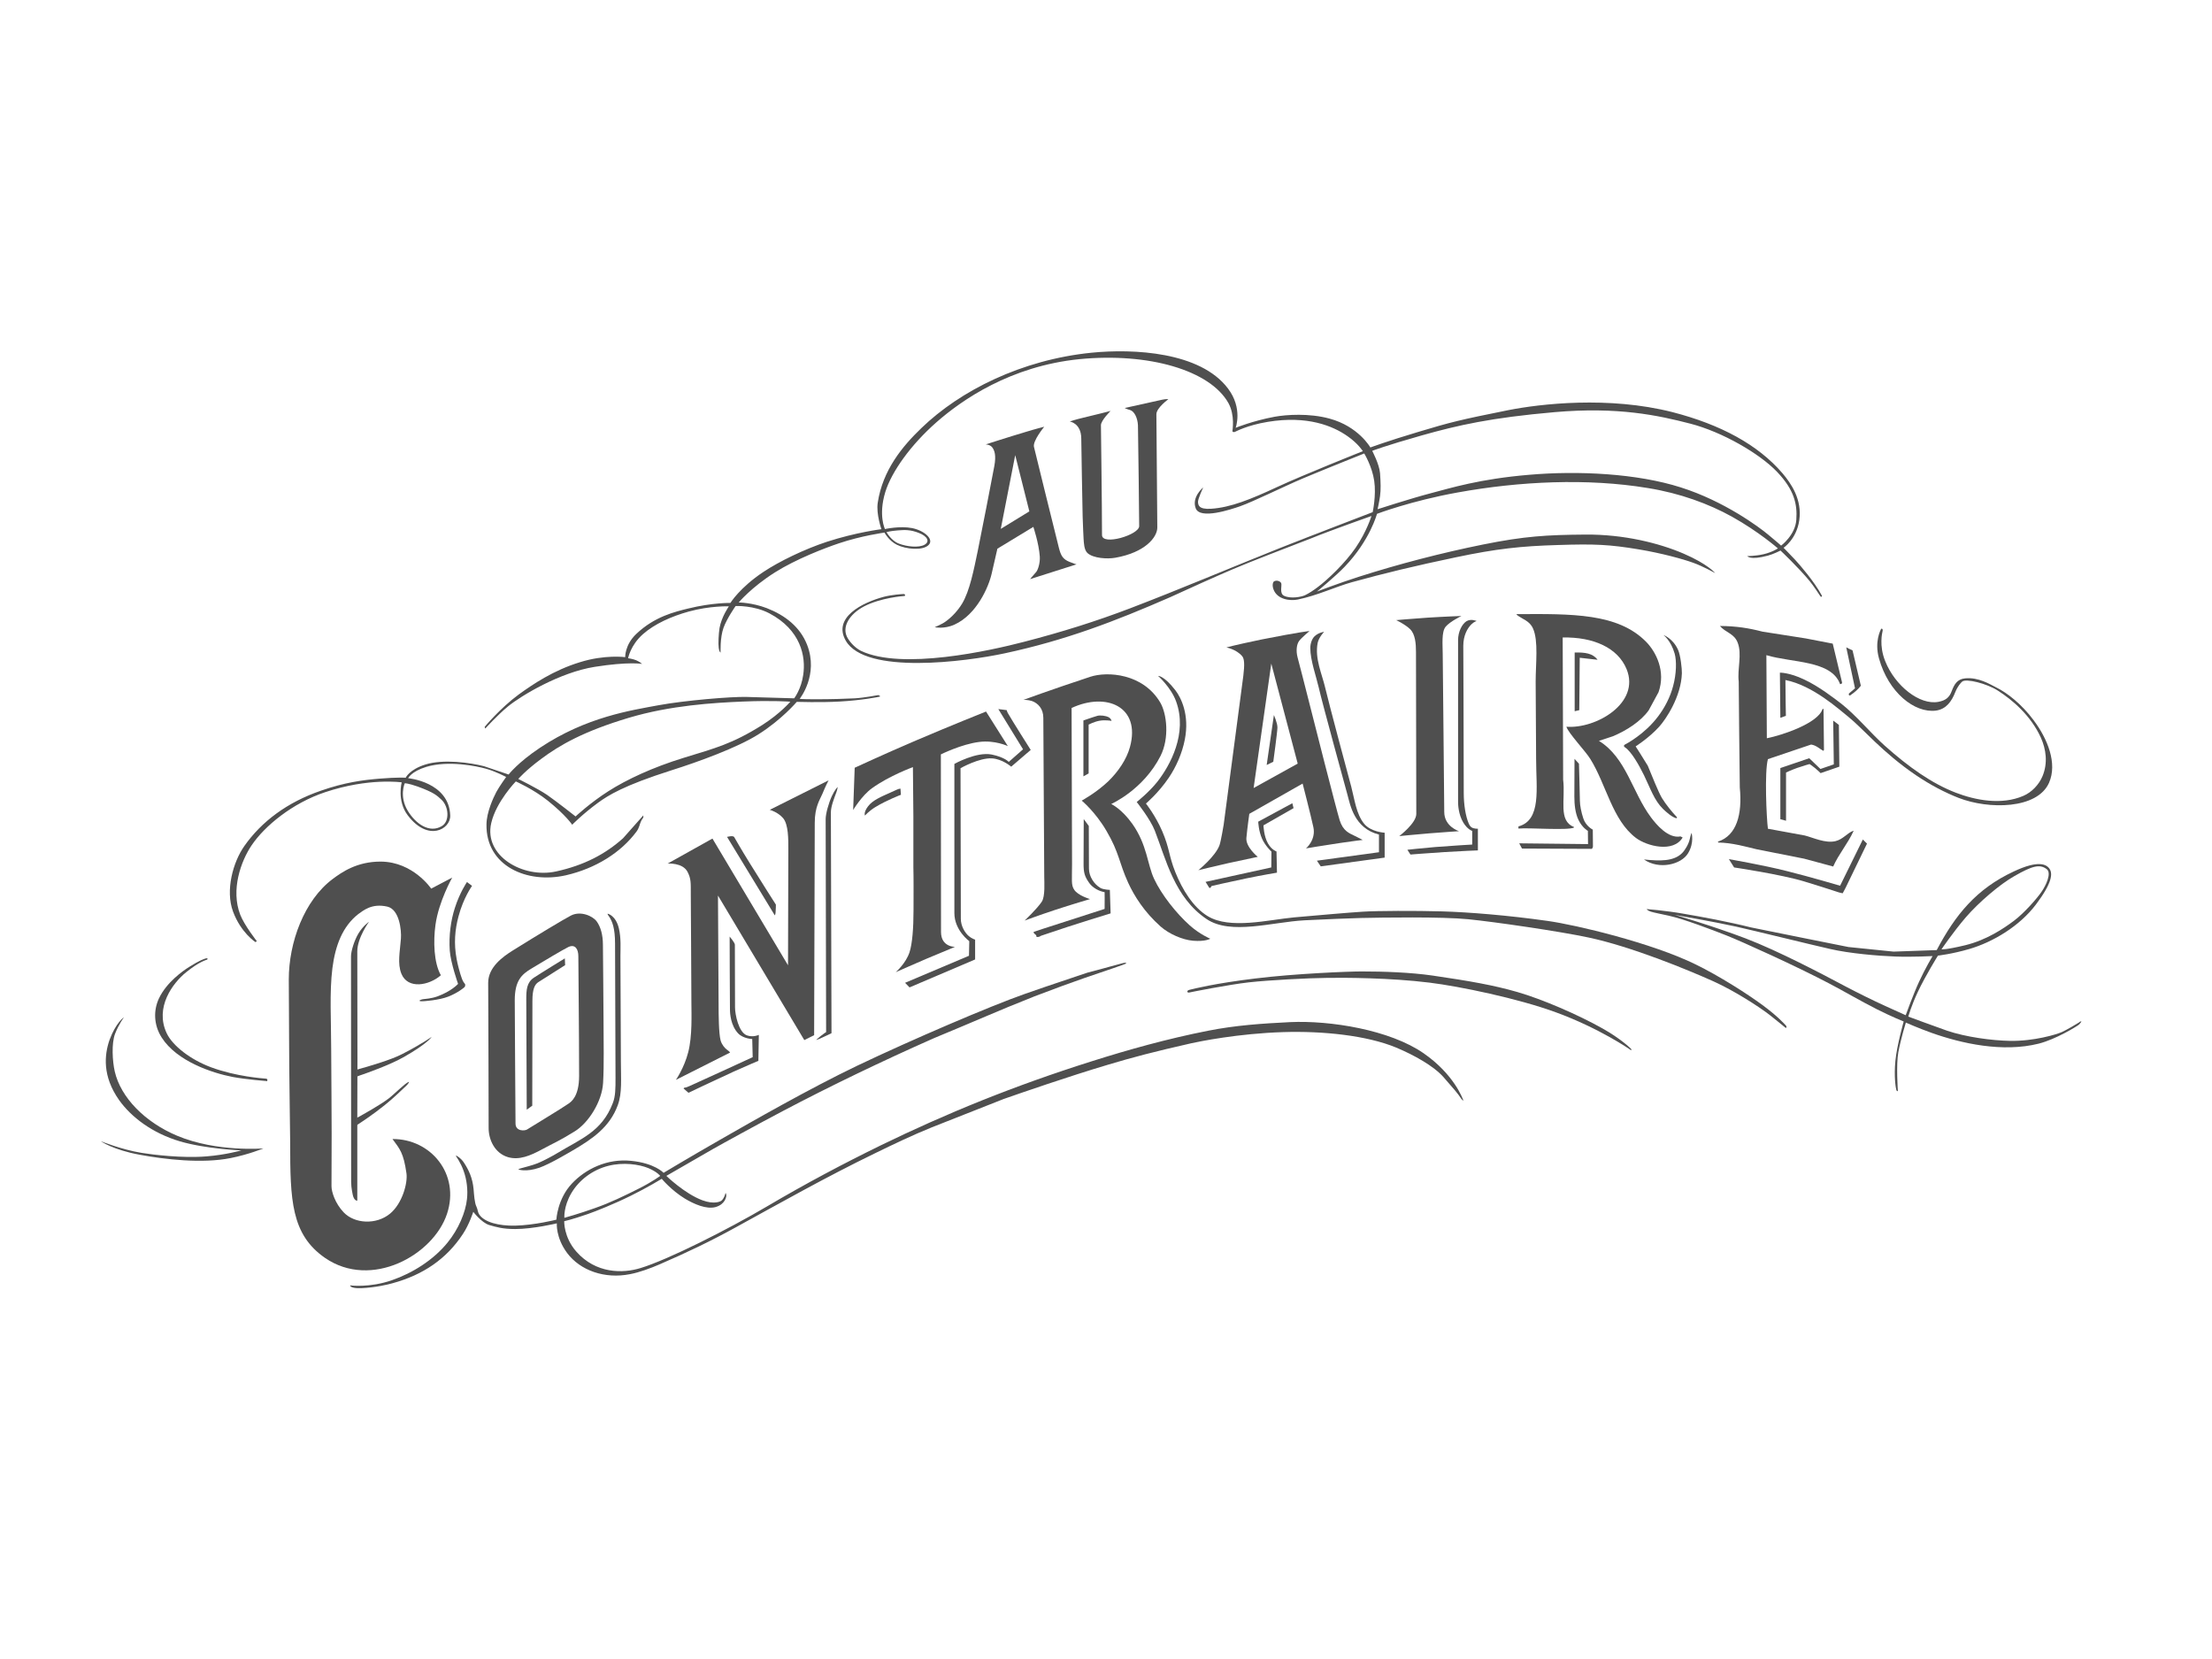 <?xml version="1.0" encoding="utf-8"?>
<!-- Generator: Adobe Illustrator 24.0.3, SVG Export Plug-In . SVG Version: 6.00 Build 0)  -->
<svg version="1.1" id="Layer_1" xmlns="http://www.w3.org/2000/svg" xmlns:xlink="http://www.w3.org/1999/xlink" x="0px" y="0px"
	 viewBox="0 0 144 108" style="enable-background:new 0 0 144 108;" xml:space="preserve">
<style type="text/css">
	.st0{fill:#4F4F4F;}
	.st1{enable-background:new    ;}
	.st2{fill-rule:evenodd;clip-rule:evenodd;fill:#4F4F4F;}
	.st3{fill:#80C99C;}
	.st4{fill:url(#SVGID_1_);}
	.st5{fill:url(#SVGID_2_);}
	.st6{fill:#6E6F71;}
	.st7{fill:url(#SVGID_3_);}
	.st8{fill:url(#SVGID_4_);}
	.st9{fill:#77797C;}
	.st10{fill:#FFFFFF;}
	.st11{opacity:0.48;}
	.st12{fill:#878787;}
	.st13{fill:#4F4F4F;stroke:#FFFFFF;stroke-width:0.25;stroke-miterlimit:10;}
	.st14{clip-path:url(#SVGID_6_);fill:#4F4F4F;}
	.st15{clip-path:url(#SVGID_8_);fill:#4F4F4F;}
	.st16{clip-path:url(#SVGID_10_);fill:#4F4F4F;}
	.st17{clip-path:url(#SVGID_12_);fill:#4F4F4F;}
	.st18{clip-path:url(#SVGID_14_);fill:#4F4F4F;}
	.st19{clip-path:url(#SVGID_16_);fill:#4F4F4F;}
	.st20{clip-path:url(#SVGID_18_);fill:#4F4F4F;}
	.st21{clip-path:url(#SVGID_20_);fill:#4F4F4F;}
	.st22{clip-path:url(#SVGID_22_);fill:#4F4F4F;}
</style>
<g>
	<g>
		<path class="st2" d="M96.22,55.36c0,0-1.09,0.04-2.19,0.11c-1.1,0.07-2.21,0.16-2.21,0.16l-0.2-0.31c0,0,0.88-0.1,1.83-0.18
			c1.14-0.09,2.39-0.16,2.39-0.16v-0.89c0,0-0.3-0.08-0.58-0.54c-0.32-0.53-0.34-1.18-0.34-1.33c0-0.41,0-9.44,0-10.55
			c0-0.55,0.26-1.05,0.55-1.23c0.3-0.18,0.66-0.01,0.66-0.01s-0.17,0.04-0.35,0.22c-0.25,0.25-0.52,0.72-0.52,1.39
			c0,0.66,0.03,5.68,0.03,9.59c0,0.75,0.12,1.5,0.32,1.97c0.06,0.15,0.15,0.28,0.33,0.32c0.17,0.04,0.27,0.03,0.27,0.03V55.36z"/>
		<path class="st2" d="M122.45,40.96c0.04-0.08,0.15-0.02,0.1,0.15c-0.01,0.07-0.24,0.91,0.18,1.94c0.64,1.6,2.24,2.87,3.46,2.64
			c0.46-0.09,0.71-0.27,0.87-0.71c0.16-0.42,0.35-0.77,0.87-0.82c0.86-0.08,1.59,0.37,2.04,0.6c0.67,0.33,1.63,1.06,2.42,2.13
			c0.9,1.2,1.56,2.8,1,4.07c-0.76,1.72-3.92,1.75-5.89,0.98c-0.85-0.33-1.82-0.83-2.78-1.48c-2.18-1.48-3.46-3.05-4.41-3.81
			c-0.55-0.43-2.28-2.03-4.08-2.38c0,0.78,0.03,2.33,0.03,2.33l-0.36,0.13l-0.03-2.94c0,0,0.6-0.02,1.57,0.44
			c0.97,0.45,1.97,1.23,2.44,1.59c0.94,0.74,1.92,1.92,2.8,2.71c1.59,1.42,3.08,2.47,4.63,3.07c1.27,0.49,2.98,0.83,4.41,0.21
			c0.54-0.23,1.02-0.73,1.25-1.29c0.35-0.85,0.23-1.74-0.11-2.5c-0.66-1.45-1.86-2.46-2.8-3.06c-0.73-0.47-2.07-0.8-2.32-0.59
			c-0.1,0.08-0.3,0.31-0.45,0.68c-0.24,0.62-0.6,1.12-1.27,1.21c-1.38,0.17-3.08-1.17-3.7-3.4
			C122.01,41.75,122.44,40.99,122.45,40.96z"/>
		<path class="st2" d="M86.2,41.13c0,0-0.34,0.35-0.42,0.72c-0.2,1.03,0.28,2.01,0.5,2.96c0.22,0.95,1.46,5.57,1.69,6.42
			c0.21,0.8,0.32,1.76,0.83,2.39c0.43,0.54,1.34,0.59,1.34,0.59s0,1.09,0,1.62c-1.39,0.19-4.16,0.57-4.16,0.57l-0.25-0.37l4.04-0.55
			c0,0,0-0.77,0-1.15c-1.61-0.41-1.87-1.93-2.04-2.55c-0.17-0.62-1.66-6.04-1.88-7.02c-0.16-0.7-0.55-1.78-0.55-2.57
			c0-0.32,0.12-0.61,0.27-0.76C85.82,41.18,86.2,41.13,86.2,41.13z"/>
		<path class="st2" d="M108.29,41.34c0,0,0.61,0.21,0.95,0.96c0.16,0.35,0.26,1.25,0.25,1.53c-0.05,1.54-1.06,3.02-1.48,3.48
			c-0.65,0.72-1.53,1.28-1.53,1.28s0.54,0.84,0.79,1.26c0.29,0.7,0.68,1.69,0.92,2.1c0.25,0.41,0.67,0.93,0.97,1.24
			c0.04,0.04-0.01,0.09-0.06,0.07c-0.29-0.09-0.63-0.4-0.84-0.6c-0.57-0.56-0.82-1.33-1.23-2.18c-0.31-0.63-0.82-1.56-1.26-1.84
			c-0.05-0.03-0.1-0.11,0.03-0.18c0.06-0.03,1.27-0.66,2.14-1.82c0.42-0.55,0.79-1.25,0.98-1.98c0.22-0.81,0.23-1.65,0.1-2.11
			C108.77,41.68,108.29,41.34,108.29,41.34z"/>
		<path class="st2" d="M120.19,42.14c0.13,0.07,0.27,0.14,0.41,0.2c0.18,0.77,0.36,1.53,0.54,2.3c-0.19,0.26-0.45,0.46-0.71,0.64
			c-0.02-0.01-0.05-0.02-0.07-0.03c0-0.03,0-0.07,0-0.1c0.13-0.11,0.27-0.23,0.4-0.34C120.57,43.92,120.38,43.03,120.19,42.14z"/>
		<path class="st2" d="M102.84,42.82c-0.01,1.14-0.02,2.28-0.03,3.41c-0.1,0.02-0.2,0.05-0.3,0.07c0-1.27,0-2.55,0-3.82
			c0.67-0.02,1.18,0.05,1.49,0.47C103.61,42.91,103.23,42.86,102.84,42.82z"/>
		<path class="st2" d="M75.39,44c0,0,0.39-0.02,1.13,0.94c0.36,0.47,0.93,1.59,0.61,3.21c-0.17,0.88-0.56,1.77-1.05,2.49
			c-0.68,1-1.48,1.67-1.48,1.67s0.61,0.76,1.06,1.8c0.49,1.14,0.42,1.58,0.85,2.66c0.46,1.15,1.17,2.3,2.11,2.87
			c1.45,0.88,3.93,0.24,5.63,0.08c1.7-0.15,3.52-0.31,4.46-0.37c0.94-0.06,3.43-0.07,5.17-0.02c1.74,0.05,4.33,0.26,6.86,0.62
			c1.88,0.26,6.81,1.44,9.64,2.83c1.54,0.75,3.37,1.92,4.36,2.65c0.99,0.73,1.45,1.25,1.52,1.33c0.08,0.08,0.03,0.19-0.03,0.14
			c-0.07-0.05-0.82-0.68-1.24-0.99c-0.42-0.31-1.98-1.37-3.5-2.05c-1.63-0.73-5.26-2.23-8.08-2.83c-1.92-0.41-6.13-1.02-7.84-1.19
			c-1.71-0.17-5.62-0.11-6.96-0.08c-1.02,0.03-2.03,0.07-3.68,0.15c-2.1,0.11-4.81,0.98-6.38-0.08c-2.09-1.4-2.65-3.9-3.37-5.75
			C74.89,53.33,74,52.21,74,52.21s0.81-0.64,1.36-1.34c0.8-1.03,1.97-3.12,1.2-5.22C76.23,44.75,75.39,44,75.39,44z"/>
		<path class="st2" d="M64.99,46.16l0.55,0.07c0,0,0,0.06,0.07,0.19c0.3,0.53,1.49,2.4,1.49,2.4l-1.27,1.09c0,0-0.58-0.5-1.25-0.54
			c-0.84-0.05-2.05,0.64-2.05,0.64s0.02,8.97,0.02,9.81c0,0.47,0.27,0.91,0.52,1.12c0.2,0.17,0.41,0.23,0.41,0.23l0,1.29l-4.27,1.82
			l-0.29-0.3l4.16-1.76l0.02-0.95c0,0-0.97-0.7-0.97-1.83c0-1.39,0-9.71,0-9.71s1.44-0.81,2.43-0.61c0.86,0.18,1.11,0.48,1.11,0.48
			l0.93-0.82L64.99,46.16z"/>
		<path class="st2" d="M71.44,46.6c0.18-0.05,0.54-0.01,0.73,0.09c0.17,0.09,0.19,0.24,0.19,0.24s-0.39-0.08-0.78-0.01
			c-0.35,0.06-0.71,0.25-0.71,0.25v3.18l-0.34,0.19v-3.64C70.52,46.91,71.09,46.7,71.44,46.6z"/>
		<path class="st2" d="M82.93,46.55c0,0,0.23,0.51,0.23,0.81c0,0.26-0.27,2.23-0.27,2.23l-0.43,0.21L82.93,46.55z"/>
		<path class="st2" d="M119.34,46.91l0.37,0.28l0.03,2.72l-1.22,0.42c0,0-0.18-0.18-0.35-0.32c-0.18-0.15-0.37-0.27-0.37-0.27
			s-0.4,0.11-0.8,0.25c-0.37,0.13-0.73,0.3-0.73,0.3v3.14l-0.37-0.1l0-3.33l1.88-0.64l0.73,0.7l0.87-0.3L119.34,46.91z"/>
		<path class="st2" d="M103.38,54.95l-0.01-0.86c0,0-0.37-0.2-0.62-0.73c-0.2-0.43-0.26-0.97-0.26-1.5c0-0.57,0.01-2.46,0.01-2.46
			l0.29,0.32c0,0,0.06,2.12,0.06,2.41c0,0.29,0.09,0.75,0.22,1.14c0.16,0.51,0.62,0.74,0.62,0.74s0.01,1.02,0.01,1.09
			c0,0.08-0.07,0.16-0.07,0.16l-4.55-0.02l-0.18-0.34L103.38,54.95z"/>
		<path class="st2" d="M54.53,51.23c0,0-0.01,0.15-0.08,0.34c-0.17,0.45-0.36,0.95-0.36,1.31c0,0.36,0.04,14.38,0.04,14.38
			s-0.49,0.24-0.79,0.37c-0.12,0.05-0.21,0.07-0.21,0.07s0.14-0.13,0.29-0.25c0.17-0.14,0.36-0.26,0.36-0.26s-0.03-13.18-0.03-13.87
			c0-0.35,0.2-1.05,0.4-1.49C54.35,51.4,54.53,51.23,54.53,51.23z"/>
		<path class="st2" d="M58.5,51.36l0.12-0.02l0.03,0.4c0,0-0.93,0.35-1.68,0.81c-0.39,0.24-0.66,0.54-0.66,0.54s-0.11-0.19,0.2-0.6
			c0.3-0.4,0.87-0.63,1.42-0.88C58.29,51.44,58.5,51.36,58.5,51.36z"/>
		<path class="st2" d="M83.13,56.81c0,0-0.97,0.16-1.98,0.37c-1.11,0.23-2.28,0.5-2.28,0.5s-0.09,0.22-0.17,0.08
			c-0.08-0.14-0.22-0.35-0.22-0.35l4.28-0.94l0.01-1.03c0,0-0.41-0.38-0.61-0.84c-0.23-0.51-0.25-1.11-0.25-1.11l2.22-1.2l0.08,0.32
			l-1.96,1.12c0,0,0.02,0.7,0.29,1.17c0.24,0.43,0.56,0.53,0.56,0.53L83.13,56.81z"/>
		<path class="st2" d="M70.55,53.32l0.33,0.45c0,0,0.01,2.03,0.01,2.78c0,0.5,0.33,1.01,0.74,1.25c0.2,0.12,0.62,0.13,0.62,0.13
			l0.05,1.53c0,0-2.38,0.72-4.3,1.38c-0.17,0.06-0.28,0.09-0.28,0.1C67.7,61,67.48,61,67.48,61s0-0.12-0.08-0.17
			c-0.08-0.05-0.15-0.14-0.09-0.17c0.11-0.05,3.07-0.99,4.6-1.49c0.01-0.31,0-1.09,0-1.09s-0.66-0.09-1.03-0.64
			c-0.27-0.39-0.34-0.64-0.34-1.2C70.54,55.69,70.55,53.32,70.55,53.32z"/>
		<path class="st2" d="M41.58,53.74c0.02,0,0.05,0,0.07,0C41.59,53.77,41.64,53.77,41.58,53.74z"/>
		<path class="st2" d="M110.12,54.22c0,0,0.19,0.64-0.23,1.33c-0.44,0.73-1.88,1.09-2.87,0.4c1.04,0.11,1.93,0.13,2.48-0.41
			c0.2-0.2,0.43-0.59,0.5-0.91C110.07,54.32,110.12,54.22,110.12,54.22z"/>
		<path class="st2" d="M47.8,54.5c0.03,0.05,0.47,0.83,1.02,1.71c0.76,1.23,1.69,2.68,1.69,2.68s0,0.29-0.02,0.51
			c-0.01,0.13-0.05,0.19-0.05,0.19l-3.11-5.11C47.33,54.49,47.72,54.36,47.8,54.5z"/>
		<path class="st2" d="M121.27,54.65l0.27,0.27c0,0-0.97,2-1.39,2.87c-0.11,0.22-0.19,0.36-0.19,0.36s-0.14-0.01-0.48-0.13
			c-0.46-0.15-1.17-0.38-2.03-0.64c-1.52-0.46-4.56-0.91-4.56-0.91l-0.34-0.54c0,0,2.26,0.39,3.79,0.78
			c1.52,0.38,3.45,0.95,3.45,0.95L121.27,54.65z"/>
		<path class="st2" d="M30.4,57.42l0.33,0.25c0,0-0.56,0.77-0.88,1.98c-0.23,0.86-0.32,1.76-0.12,2.8c0.05,0.29,0.21,0.92,0.35,1.29
			c0.09,0.23,0.19,0.3,0.2,0.33c0.01,0.03,0.01,0.13-0.03,0.18c-0.02,0.03-0.43,0.38-1.07,0.63c-0.56,0.22-1.6,0.32-1.79,0.3
			c-0.19-0.02,0-0.11,0.13-0.13c0.13-0.02,0.55-0.04,0.94-0.18c0.94-0.34,1.36-0.82,1.36-0.82s-0.48-1.36-0.54-2.16
			c-0.07-0.98,0.07-1.98,0.33-2.78C29.93,58.1,30.4,57.42,30.4,57.42z"/>
		<path class="st2" d="M39.56,59.48c0,0,0.53,0.11,0.73,0.96c0.15,0.64,0.1,1.31,0.1,1.8c0,0.49,0.03,5.72,0.03,6.87
			c0,1.15,0.09,2.03-0.2,2.83c-0.53,1.45-1.67,2.21-2.93,2.95c-0.18,0.1-1.45,0.87-2.18,1.13c-0.89,0.3-1.37,0.11-1.37,0.11
			s0.04-0.04,0.19-0.08c0.24-0.07,0.68-0.17,1.06-0.32c0.38-0.15,1.02-0.5,1.25-0.64c1.6-0.97,2.93-1.41,3.65-3.27
			c0.18-0.45,0.18-0.97,0.18-1.64c0-0.67-0.03-7.21-0.03-8.74c0-1-0.17-1.47-0.42-1.82C39.53,59.51,39.56,59.48,39.56,59.48z"/>
		<path class="st2" d="M23.42,69.58c0.47-0.13,2.01-0.57,2.74-0.95C27.4,68,28.1,67.5,28.1,67.5s-0.23,0.41-1.79,1.3
			c-0.95,0.54-2.44,1.06-2.91,1.22c-0.09,0.03-0.15,0.06-0.15,0.06v-0.45C23.25,69.63,23.33,69.61,23.42,69.58z"/>
		<path class="st2" d="M23.33,72.72c0.29-0.16,1.39-0.77,1.96-1.2c0.38-0.29,1.08-1.01,1.32-1.09c0.04-0.02,0.01,0.09-0.18,0.27
			c-0.33,0.3-0.78,0.76-1.37,1.23c-0.81,0.65-1.46,1.07-1.7,1.23c-0.07,0.04-0.14,0.1-0.14,0.1l0-0.48
			C23.23,72.76,23.29,72.74,23.33,72.72z"/>
		<path class="st2" d="M47.5,60.97c0,0,0.34,0.4,0.34,0.53c0,0.07,0.01,3.63,0.01,4.08c0,0.45,0.23,1.62,0.77,1.82
			c0.41,0.15,0.78-0.03,0.78-0.03l-0.03,1.69c0,0-0.74,0.31-1.63,0.71c-1.31,0.6-2.92,1.37-2.92,1.37l-0.32-0.28
			c0,0,0.03-0.06,0.09-0.06c0.07,0.01,0.19-0.06,0.3-0.1c0.18-0.07,4.11-1.88,4.11-1.88l-0.03-1.18c0,0-0.59-0.02-0.92-0.37
			c-0.48-0.51-0.53-1.28-0.53-1.56C47.51,65.18,47.5,60.97,47.5,60.97z"/>
		<path class="st2" d="M17.32,70.22c0.14,0.02,0.07,0.16,0.07,0.16s-1.39-0.11-2.24-0.27c-1.35-0.26-3.63-1.02-4.62-2.56
			c-0.54-0.84-0.54-1.8-0.18-2.56c0.5-1.05,1.56-1.79,1.96-2.04c0.68-0.43,0.98-0.53,1.1-0.56c0.12-0.03,0.13,0.06,0.07,0.08
			c-0.06,0.03-0.49,0.12-1.36,0.82c-0.87,0.7-2.06,2.29-1.27,3.97c0.39,0.83,1.57,1.73,2.89,2.22
			C15.39,70.09,17.11,70.2,17.32,70.22z"/>
		<path class="st2" d="M36.77,62.39l0.02,0.44c0,0-1.36,0.86-1.75,1.11c-0.21,0.14-0.38,0.41-0.38,1.21c0,1.09-0.01,6.83-0.01,6.83
			l-0.36,0.26c0,0-0.03-6.56-0.03-7.18c0-0.62,0.03-1.1,0.49-1.41C35.22,63.34,36.77,62.39,36.77,62.39z"/>
		<path class="st2" d="M88.64,63.24c1.44,0,3.18,0.06,4.63,0.27c2.39,0.35,3.95,0.62,5.51,1.07c1.63,0.47,3.96,1.48,5.54,2.37
			c1.18,0.66,1.85,1.31,1.86,1.33c0.04,0.04,0.03,0.12-0.03,0.07c-0.03-0.03-2.05-1.42-4.84-2.44c-2.5-0.92-6.3-1.7-8.24-1.94
			c-2.58-0.32-5.57-0.33-6.7-0.31c-1.13,0.01-3.74,0.14-5.07,0.29c-1.33,0.15-3.74,0.63-3.87,0.66c-0.16,0.04-0.2-0.12-0.01-0.17
			c0.27-0.07,1.71-0.43,4.29-0.74C84.3,63.38,87.77,63.24,88.64,63.24z"/>
		<path class="st2" d="M8.07,66.22c0,0-0.34,0.46-0.58,1.08c-0.24,0.63-0.17,1.79-0.02,2.45c0.39,1.7,1.97,3.31,4.07,4.19
			c2.58,1.08,5.61,0.82,5.61,0.82s-0.97,0.4-2.14,0.63c-1.84,0.37-4.28,0.09-5.93-0.22c-1.74-0.32-2.52-0.88-2.52-0.88
			s1.35,0.55,2.65,0.76c0.74,0.12,2.67,0.36,4.23,0.23c1.27-0.1,2.27-0.39,2.27-0.39s-2.3-0.09-4-0.59
			c-1.81-0.54-3.17-1.58-3.96-2.69c-1.09-1.55-0.96-2.93-0.62-3.91C7.55,66.56,8.07,66.22,8.07,66.22z"/>
		<path class="st2" d="M135.4,66.48c0.01,0.03,0.02,0.07,0.03,0.1c-0.01,0-0.02,0-0.03,0C135.4,66.55,135.4,66.52,135.4,66.48z"/>
		<path class="st2" d="M133.43,56.57c0.2,0.31,0.17,0.9-0.89,2.31c-1.06,1.41-2.8,2.45-4.34,2.9c-1.13,0.33-2.04,0.43-2.04,0.43
			s-0.8,1.28-1.31,2.36c-0.42,0.89-0.62,1.61-0.62,1.61s1.7,0.63,2.53,0.92c1.21,0.41,2.91,0.64,4.09,0.66
			c1.54,0.03,3.05-0.42,3.39-0.58c0.34-0.16,0.84-0.45,1.17-0.66c0.2-0.13-0.01,0.13-0.08,0.19c-0.17,0.13-1.48,0.94-2.61,1.23
			c-2.35,0.59-5.03-0.01-6.97-0.7c-0.82-0.29-1.68-0.67-1.68-0.67s-0.33,1.07-0.49,1.93c-0.15,0.81-0.03,2.52-0.03,2.52
			s-0.06,0.06-0.1-0.07c-0.04-0.13-0.16-0.87-0.06-1.89c0.1-1.02,0.54-2.56,0.54-2.56s-0.82-0.33-1.75-0.8
			c-1.05-0.53-2.26-1.24-3.07-1.66c-2.16-1.14-5.77-2.77-6.71-3.14c-0.94-0.37-2.77-1.07-3.77-1.29c-0.49-0.11-0.93-0.19-1.16-0.26
			c-0.24-0.08-0.27-0.17-0.27-0.17s1.24,0.1,2.38,0.3c1.13,0.19,3.01,0.54,4.39,0.89c2.12,0.43,4.24,0.86,6.36,1.28
			c0.98,0.1,1.96,0.2,2.94,0.3c0.93-0.03,1.87-0.07,2.81-0.1c1.2-2.28,2.58-3.99,5.02-5.12C132.69,55.98,133.23,56.26,133.43,56.57z
			 M109.04,59.56c0,0,2.72,0.48,3.97,0.76c1.26,0.28,4.89,1.18,6.14,1.46c1.25,0.29,3.13,0.45,4.25,0.49
			c1.12,0.04,2.41-0.03,2.41-0.03s-0.49,0.82-0.87,1.65c-0.38,0.82-0.88,2.2-0.88,2.2s-0.56-0.25-1.33-0.6
			c-0.81-0.37-1.76-0.84-2.56-1.26c-1.58-0.84-4.39-2.32-6.53-3.14C111.51,60.28,109.04,59.56,109.04,59.56z M126.39,61.8
			c0,0,0.75-1.11,1.58-2.08c0.84-0.97,2.21-2.15,3.17-2.69c1.17-0.67,1.65-0.79,2.1-0.45c0.34,0.26-0.06,1.08-0.34,1.48
			c-0.27,0.4-1.11,1.37-1.79,1.88c-0.68,0.51-1.78,1.25-3.16,1.59C126.62,61.85,126.39,61.8,126.39,61.8z"/>
		<path class="st2" d="M73.09,62.7c0.18-0.05,0.27-0.02,0.2,0.03c-0.06,0.05-1.18,0.42-2.67,0.93c-0.76,0.26-2.02,0.72-3.27,1.2
			c-1.19,0.47-2.37,0.96-3.09,1.27c-1.48,0.63-2.3,0.97-3.45,1.45c-3.39,1.5-6.7,3.09-9.87,4.76c-1.5,0.79-3.95,2.13-4.56,2.48
			c-0.61,0.35-3,1.73-3,1.73s1.19,1.16,2.35,1.59c0.76,0.28,1.17,0.08,1.24,0.02c0.15-0.13,0.22-0.35,0.24-0.42
			c0.01-0.07,0.05-0.13,0.07,0.07c0.01,0.08-0.06,0.59-0.7,0.77c-0.59,0.16-1.4-0.19-2.01-0.56c-0.89-0.55-1.49-1.28-1.49-1.28
			s-0.95,0.58-2.01,1.1c-1.09,0.54-2.3,1.02-2.82,1.2c-1.04,0.36-1.52,0.46-1.52,0.46s-0.04,1.04,0.79,1.98
			c1.27,1.44,3.03,1.43,4.18,1.07c1.81-0.55,5.7-2.52,8.21-4c2.56-1.51,4.96-2.78,7.41-3.98c4.3-2.09,8.64-3.87,13.81-5.5
			c2.31-0.73,4.87-1.45,7.52-1.97c1.77-0.35,3.5-0.47,5.34-0.56c2.6-0.12,6.49,0.5,8.69,2.03c2,1.39,2.54,2.97,2.57,3.03
			c0.05,0.13-0.1-0.03-0.17-0.14c-0.16-0.25-0.45-0.59-1.1-1.33c-0.65-0.74-1.92-1.44-3.08-1.93c-1.93-0.8-4.8-1.09-7.36-1.01
			c-2.95,0.09-5.5,0.62-5.96,0.72c-2.39,0.54-3.84,0.92-5.44,1.4c-2.62,0.78-5.7,1.85-6.79,2.23c-1.56,0.62-3.13,1.23-4.69,1.85
			c-1.26,0.51-2.47,1.09-3.66,1.67c-3.26,1.58-6.31,3.31-9.14,4.86c-1.58,0.87-3.12,1.61-4.9,2.38c-0.57,0.25-1.35,0.54-1.96,0.65
			c-1.62,0.32-3.22-0.23-4.08-1.38c-0.75-1.01-0.67-1.93-0.67-1.93s-1.54,0.37-2.71,0.37c-0.83,0-1.23-0.13-1.69-0.26
			c-0.5-0.15-1.04-0.86-1.04-0.86s-0.26,0.82-0.68,1.45c-1.06,1.61-2.57,2.65-4.58,3.2c-0.31,0.09-1.13,0.28-2.02,0.32
			c-0.75,0.03-0.74-0.18-0.74-0.18s1.26,0.17,2.73-0.34c1.33-0.46,2.69-1.31,3.61-2.44c0.72-0.88,1.18-1.98,1.27-2.84
			c0.07-0.61-0.02-1.28-0.21-1.81c-0.19-0.56-0.51-0.99-0.51-0.99s-0.01-0.05,0.06-0.01c0.03,0.02,0.27,0.14,0.47,0.45
			c0.3,0.46,0.55,0.97,0.62,1.71c0.03,0.35,0.06,0.9,0.19,1.15c0.09,0.19,0.07,0.35,0.19,0.52c0.34,0.49,1.26,0.73,2.32,0.71
			c1.28-0.03,2.69-0.39,2.69-0.39s0.06-1.34,1.01-2.35c0.89-0.95,2.3-1.64,3.85-1.48c1.54,0.15,2.12,0.78,2.12,0.78
			s1.63-0.98,3.69-2.16c2.06-1.18,5.8-3.32,8.93-4.82c3.52-1.68,8.68-3.89,10.85-4.65c2.17-0.76,2.75-0.93,4.12-1.4
			C71.58,63.12,72.91,62.74,73.09,62.7z M36.74,79.28c0,0-0.06-0.73,0.45-1.6c0.51-0.87,1.39-1.52,2.39-1.78
			c1-0.26,2.03-0.1,2.62,0.14c0.59,0.25,0.78,0.51,0.78,0.51s-0.52,0.39-1.42,0.84c-0.9,0.45-1.81,0.9-2.84,1.26
			C37.69,79.02,36.74,79.28,36.74,79.28z"/>
		<path class="st2" d="M23.26,73.4c0,0.9,0,4.76,0,4.76S23.11,78.2,23,77.91c-0.04-0.1-0.14-0.61-0.14-0.94
			c0,2.16-0.01-14.06-0.01-14.72c0-0.32,0.21-1.03,0.49-1.49c0.31-0.51,0.68-0.75,0.68-0.75s-0.76,1.04-0.76,1.92
			c0,0.71,0.01,5.35,0.01,7.07c0,0.35-0.01,2.98-0.01,3.63C23.26,72.7,23.26,73.28,23.26,73.4z"/>
		<path class="st2" d="M40.7,42.78c0,0-0.03-0.8,0.72-1.51c1.2-1.14,2.51-1.44,3.4-1.66c1.54-0.38,2.73-0.36,2.73-0.36
			s0.6-0.99,2.15-2.02c1.02-0.68,2.67-1.48,4.13-1.96c1.91-0.62,3.55-0.82,3.55-0.82s-0.35-0.99-0.24-1.72
			c0.32-2.13,1.61-3.68,2.85-4.87c2.51-2.42,6.49-4.44,11.08-4.9c2.72-0.27,7.07-0.06,8.87,2.33c0.98,1.29,0.5,2.56,0.5,2.56
			s1.09-0.45,2.54-0.72c0.77-0.14,2.25-0.24,3.57,0.12c1.89,0.51,2.66,1.88,2.66,1.88s1.07-0.4,3.11-1.01
			c2.13-0.64,2.68-0.78,5.87-1.42c2.08-0.41,6.53-0.93,10.69,0.13c3.14,0.81,5.56,2.12,7.15,3.97c0.57,0.67,1.3,1.72,1.1,3.08
			c-0.18,1.22-1.02,1.78-1.02,1.78s0.47,0.48,0.75,0.78c0.29,0.31,1.27,1.44,1.74,2.33c0.04,0.07-0.04,0.11-0.09,0.05
			c-0.04-0.06-0.48-0.73-0.7-0.99c-0.74-0.9-1.9-1.99-1.9-1.99s-0.47,0.24-0.82,0.33c-1.19,0.32-1.34,0.03-1.34,0.03
			s0.53,0,1.05-0.12c0.6-0.14,0.94-0.38,0.94-0.38s-1.24-1.09-3-2.07c-1.5-0.83-3.36-1.52-5.47-1.86
			c-3.93-0.65-8.35-0.44-12.38,0.29c-3.01,0.54-5.25,1.39-5.25,1.39s-0.45,1.72-2.1,3.44c-0.6,0.63-1.81,1.62-1.81,1.62
			s1.43-0.55,2.75-0.97c2.57-0.82,5.33-1.54,8.05-2.09c2.72-0.55,4.17-0.63,6.68-0.65c2.51-0.02,4.81,0.56,6.39,1.24
			c1.58,0.68,2.06,1.27,2.06,1.27s-0.82-0.46-1.45-0.68c-0.63-0.23-2.04-0.62-3.55-0.87c-1.87-0.31-2.84-0.36-5.24-0.28
			c-2.4,0.07-3.99,0.24-6.65,0.8c-2.63,0.55-4.66,1.04-6.76,1.62c-1.05,0.29-2.26,0.87-3.53,1.13c-0.5,0.1-1.34,0-1.58-0.67
			c-0.11-0.31-0.01-0.5,0.05-0.52c0.16-0.08,0.37-0.02,0.45,0.11c0.08,0.13-0.14,0.69,0.2,0.84c0.43,0.2,1.11,0.07,1.35-0.04
			c0.24-0.11,0.57-0.33,0.82-0.52c0.65-0.48,1.81-1.59,2.48-2.57c0.73-1.07,1.03-2.07,1.03-2.07s-2.66,0.94-3.86,1.43
			c-1.75,0.68-3.94,1.51-5.2,2.05c-1.26,0.54-2.72,1.2-4.05,1.81c-3.57,1.56-6.8,2.8-10.76,3.65c-2.57,0.55-9.07,1.4-10.35-0.82
			c-0.87-1.51,1.08-2.49,2.48-2.86c0.5-0.13,1.17-0.18,1.29-0.18c0.11,0,0.12,0.14,0.03,0.13c-0.05,0-1.53,0.11-2.62,0.68
			c-0.91,0.48-1.51,1.34-1.04,2.09c0.2,0.32,0.51,0.63,0.85,0.8c2.66,1.27,8.4-0.01,10.62-0.59c2.47-0.64,4.67-1.33,6.9-2.18
			c3.37-1.29,6.51-2.63,9.77-3.93c1.97-0.78,6.02-2.33,6.02-2.33s0.24-1.09,0.1-2.04c-0.14-0.95-0.65-1.78-0.65-1.78
			s-2.41,0.96-3.96,1.61c-1.39,0.59-3.2,1.5-4.13,1.83c-0.58,0.2-2.6,0.88-2.88,0.13c-0.28-0.74,0.49-1.36,0.49-1.36
			s-0.37,0.77-0.34,0.97c0.02,0.15,0.01,0.47,0.84,0.42c1.28-0.08,2.6-0.62,4.3-1.41c1.72-0.8,5.59-2.34,5.59-2.34
			s-0.3-0.49-0.99-0.97c-0.96-0.68-2.63-1.36-5.19-0.94c-1.39,0.23-2.1,0.64-2.16,0.66c-0.06,0.02-0.15,0-0.15-0.05
			c0-0.05,0.18-1.03-0.26-1.83c-1.2-2.14-5.2-3.3-9.7-2.86c-4.49,0.45-7.66,2.66-9.31,4.11c-1.65,1.45-2.92,3.21-3.33,4.55
			c-0.46,1.51-0.02,2.4-0.02,2.4s0.98-0.22,1.78-0.06c0.81,0.17,1.43,0.74,1.06,1.1c-0.38,0.38-1.47,0.28-2.07-0.02
			c-0.52-0.26-0.8-0.79-0.8-0.79s-1.49,0.2-2.97,0.7c-0.92,0.31-2.78,1.02-4.16,1.89c-1.55,0.98-2.36,1.96-2.36,1.96
			s0.86,0,1.83,0.37c1.2,0.47,2.16,1.22,2.62,2.38c0.77,1.97-0.48,3.52-0.48,3.52s0.02,0.03,1.05,0.03c1.03,0,1.98-0.03,2.55-0.06
			c0.56-0.03,1.51-0.21,1.51-0.21s0.19,0.06,0.1,0.1c-0.05,0.02-1.18,0.24-2.62,0.32c-1.22,0.07-2.78,0.02-2.78,0.02
			s-0.97,1.15-2.49,2.11c-1.35,0.86-3.93,1.8-5.68,2.35c-3.11,0.99-4.11,1.63-4.77,2.11c-1.01,0.74-1.68,1.43-1.68,1.43
			s-0.4-0.61-1.58-1.56c-0.95-0.76-2.09-1.26-2.09-1.26s-1.28,1.32-1.6,2.71c-0.5,2.15,2.08,3.62,4.22,3.15
			c1.83-0.4,3.21-1.13,4.36-2.16c0.44-0.5,0.88-0.99,1.32-1.49c0,0.05,0,0.09,0,0.14c-0.26,0.33-0.22,0.62-0.44,0.91
			c-1.02,1.38-2.68,2.41-4.6,2.85c-2.51,0.57-5.22-0.59-5.17-3.32c0.01-0.79,0.44-1.72,0.64-2.1c0.2-0.37,0.64-0.98,0.64-0.98
			s-0.7-0.37-1.32-0.54c-0.62-0.17-2.43-0.55-3.87-0.12c-0.99,0.3-1.19,0.74-1.19,0.74s2.67,0.24,2.74,2.43
			c0.03,0.89-1.44,1.74-2.77-0.02c-0.71-0.94-0.39-2.14-0.39-2.14s-2.14-0.31-4.98,0.64c-2.14,0.71-3.95,2.21-4.79,3.46
			c-0.69,1.02-1.37,2.89-0.74,4.52c0.27,0.69,1.08,1.72,1.08,1.72l-0.09,0.06c0,0-0.95-0.61-1.46-1.99c-0.51-1.38,0-3.22,0.74-4.27
			c1.12-1.59,2.78-2.84,4.99-3.6c1.55-0.54,2.72-0.69,3.8-0.78c1.22-0.1,1.71-0.06,1.71-0.06s0.23-0.53,1.28-0.86
			c1.16-0.37,2.94-0.12,3.82,0.11c0.55,0.18,1.6,0.54,1.6,0.54s0.6-0.78,2.04-1.74c3.03-2.02,5.96-2.44,7.72-2.77
			c1.68-0.31,4.76-0.57,5.74-0.54c2.03,0.06,3.09,0.09,3.09,0.09s0.46-0.59,0.59-1.53c0.18-1.2-0.16-2.92-2.2-4
			c-1-0.53-2.2-0.48-2.2-0.48s-0.56,0.79-0.79,1.42c-0.23,0.64-0.19,1.61-0.19,1.61s-0.09-0.03-0.12-0.29
			c-0.04-0.31-0.01-0.89,0.05-1.3c0.13-0.74,0.61-1.42,0.61-1.42s-1.23-0.04-2.61,0.34c-1.12,0.31-2.22,0.8-2.98,1.47
			c-0.82,0.72-0.97,1.57-0.97,1.57s0.3,0.04,0.52,0.13c0.24,0.1,0.39,0.24,0.39,0.24s-0.86-0.16-3.08,0.19
			c-2.28,0.36-4.81,1.89-5.64,2.57c-0.73,0.6-1.49,1.45-1.49,1.45l-0.04-0.11c0,0,1.01-1.22,2.22-2.11c0.91-0.66,2.27-1.58,3.98-2.1
			C39.37,42.6,40.7,42.78,40.7,42.78z M27.18,51.2c1.07,0.39,1.26,0.58,1.57,0.87c0.46,0.44,0.54,1.4,0.01,1.71
			c-0.8,0.48-1.69-0.14-2.21-0.99c-0.58-0.96-0.2-1.8-0.2-1.8S26.55,50.98,27.18,51.2z M35.21,49.42c1.24-0.93,2.81-1.82,5.72-2.69
			c2.71-0.81,5.53-0.98,7.45-1.06c1.92-0.08,3.07,0.01,3.07,0.01s-0.64,0.76-1.83,1.52c-1.96,1.23-3.05,1.5-5.1,2.13
			c-2.05,0.63-3.73,1.42-4.92,2.18c-1.19,0.76-2.13,1.64-2.13,1.64s-1.23-0.97-1.85-1.4c-0.62-0.42-1.88-1.04-1.88-1.04
			S34.2,50.17,35.21,49.42z M115.09,34.79c-0.54-0.45-2.82-2.16-5.67-3.06c-2.85-0.91-6.68-1.1-9.89-0.82
			c-3.21,0.27-5.09,0.86-6.39,1.2c-1.3,0.34-3.46,1.04-3.46,1.04s0.1-0.43,0.16-0.85c0.06-0.42,0.04-0.91,0-1.5
			c-0.05-0.59-0.51-1.45-0.51-1.45s0.84-0.33,3.21-1c2.37-0.67,4.54-1.16,8.67-1.52c4.12-0.36,6.74,0.21,8.83,0.75
			c2.09,0.54,4.51,1.95,5.64,3.13c1.13,1.18,1.33,2.12,1.26,3.12c-0.06,1-0.99,1.69-0.99,1.69S115.63,35.23,115.09,34.79z
			 M58.43,34.53c0.49-0.04,0.84-0.05,1.38,0.16c0.55,0.21,0.75,0.56,0.38,0.77c-0.37,0.21-1.16,0.13-1.67-0.07
			c-0.51-0.19-0.81-0.75-0.81-0.75S57.94,34.57,58.43,34.53z"/>
	</g>
	<g>
		<path class="st2" d="M75.66,26.02c-0.27,0.06-2.44,0.54-2.44,0.54s0.11,0.07,0.34,0.13c0.29,0.08,0.5,0.53,0.52,1
			c0.02,0.87,0.08,6.16,0.08,6.56c0,0.57-2.42,1.29-2.42,0.58c0-2.04-0.07-6.84-0.07-7.15c0-0.31,0.63-0.93,0.63-0.93
			s-0.95,0.25-1.81,0.45c-0.48,0.11-0.85,0.24-0.85,0.24s0.74,0.1,0.75,1.1c0.01,0.71,0.07,4.35,0.09,5.09
			c0.03,0.74,0.04,1.17,0.06,1.44c0.02,0.27,0.03,0.72,0.25,0.93c0.38,0.35,1.3,0.4,1.81,0.31c1.94-0.34,2.74-1.33,2.74-1.97
			c0-0.64-0.06-6.99-0.06-7.37c0-0.42,0.78-0.98,0.78-0.98S75.94,25.96,75.66,26.02z"/>
		<path class="st2" d="M98.75,39.98c-0.01,0.01-0.02,0.02-0.03,0.03c0.42,0.33,0.85,0.39,1.08,0.91c0.36,0.8,0.17,2.31,0.17,3.45
			c0.01,1.69,0.02,3.38,0.03,5.07c0,1.88,0.36,3.95-1.15,4.36c0,0.05,0,0.09,0,0.14c0.65-0.07,3.25,0.14,3.62-0.07
			c0-0.01,0-0.02,0-0.03c-1.05-0.41-0.55-1.77-0.71-3.08c-0.01-3.09-0.02-6.18-0.03-9.26c2-0.04,3.59,0.67,4.16,2.06
			c0.91,2.22-2,3.9-3.92,3.75c0.14,0.43,1.23,1.57,1.56,2.1c1.04,1.67,1.43,3.98,2.97,5.14c0.72,0.54,2.44,0.98,3.04-0.03
			c-0.04-0.02-0.09-0.04-0.14-0.07c-0.8,0.16-1.58-0.78-1.93-1.25c-1.22-1.64-1.6-3.87-3.38-4.97c0.3-0.1,0.61-0.2,0.91-0.3
			c0.88-0.37,1.81-0.96,2.33-1.69c0.21-0.39,0.43-0.79,0.64-1.18c0.48-1.36-0.16-2.62-0.81-3.28
			C105.32,39.91,102.33,39.96,98.75,39.98z"/>
		<path class="st2" d="M90.89,40.37c0,0,0.57,0.26,0.91,0.59c0.33,0.33,0.38,0.93,0.38,1.48c0,0.56,0.02,10.12,0.02,10.55
			c0,0.6-1.11,1.44-1.11,1.44s0.98-0.1,1.96-0.18c0.97-0.08,1.93-0.14,1.93-0.14s-0.96-0.3-0.96-1.25c0-0.95-0.1-9.69-0.1-10.28
			c0-0.6-0.09-1.44,0.19-1.78c0.28-0.34,1.03-0.7,1.03-0.7s-1.12,0.04-2.21,0.11C91.89,40.28,90.89,40.37,90.89,40.37z"/>
		<path class="st2" d="M111.97,40.75c0.35,0.43,0.92,0.48,1.15,1.08c0.3,0.76-0.03,1.71,0.07,2.54c0.02,2.3,0.04,4.6,0.07,6.9
			c0.17,1.74-0.2,3.12-1.42,3.52c0,0.01,0,0.02,0,0.03c0.01,0.01,0.02,0.02,0.03,0.03c0.87,0.01,1.74,0.26,2.5,0.44
			c1.02,0.2,2.05,0.41,3.08,0.61c0.63,0.17,1.26,0.34,1.89,0.51c0.34-0.78,0.95-1.49,1.32-2.3c0-0.01,0-0.02,0-0.03
			c-0.42,0.15-0.67,0.56-1.18,0.68c-0.66,0.15-1.44-0.23-1.99-0.37c-0.8-0.15-1.6-0.29-2.4-0.44c-0.09-0.68-0.23-3.69,0-4.53
			c0.93-0.32,1.87-0.63,2.81-0.95c0.35,0.05,0.54,0.28,0.81,0.41c0.01-0.02,0.02-0.05,0.03-0.07c-0.01-0.89-0.02-1.78-0.03-2.67
			c-0.02,0.01-0.04,0.02-0.07,0.03c-0.29,0.91-2.6,1.69-3.62,1.89c-0.01-1.8-0.02-3.61-0.03-5.41c1.68,0.51,4.23,0.32,4.8,1.89
			c0.03-0.01,0.07-0.02,0.1-0.03c0.01-0.02,0.02-0.04,0.03-0.07c-0.2-0.84-0.41-1.69-0.61-2.54c-0.59-0.11-1.17-0.23-1.76-0.34
			c-0.94-0.15-1.87-0.29-2.81-0.44C113.85,40.89,113.06,40.76,111.97,40.75z"/>
		<path class="st2" d="M70.97,44.06c-2.66,0.88-4.34,1.5-4.34,1.5s0.3-0.01,0.56,0.08c0.38,0.14,0.73,0.49,0.73,1.09
			c0,1.01,0.06,9.57,0.06,10.35c0,0.33,0.07,1.27-0.16,1.62c-0.32,0.48-1.12,1.23-1.12,1.23s0.94-0.35,1.94-0.68
			c1.12-0.37,2.32-0.72,2.32-0.72s-0.79-0.23-1.03-0.61c-0.21-0.31-0.14-0.62-0.14-1.68c0-1.06-0.02-7.2-0.03-10.15
			c2.25-1.05,4.52-0.1,3.8,2.54c-0.22,0.8-0.75,1.59-1.42,2.24c-0.78,0.74-1.72,1.25-1.72,1.25s0.88,0.72,1.61,1.97
			c0.84,1.43,0.81,2.05,1.41,3.37c0.4,0.87,1.05,1.91,2.12,2.86c0.56,0.49,1.42,0.86,2.1,0.92c0.81,0.07,1.13-0.13,1.13-0.13
			s-0.68-0.28-1.34-0.87c-0.86-0.77-1.83-1.98-2.32-3.03c-0.44-0.94-0.45-2.21-1.41-3.57c-0.7-0.99-1.38-1.3-1.38-1.3
			s2.09-0.92,3.21-3.13c0.59-1.17,0.41-2.75-0.02-3.48C74.41,43.84,72.09,43.69,70.97,44.06z"/>
		<path class="st2" d="M64.19,46.32c0,0-2.33,0.93-4.55,1.88c-2.04,0.87-4,1.78-4,1.78l-0.1,2.75c0,0,0.56-0.94,1.23-1.42
			c1.14-0.82,2.66-1.37,2.66-1.37s0.02,2.14,0.03,3.21c0,1.11,0,2.21,0,3.31c0.02,0.83,0.01,1.56,0.01,2.77
			c0,1.2-0.08,2.2-0.26,2.76c-0.24,0.73-0.9,1.3-0.9,1.3s1.01-0.45,1.99-0.87c0.95-0.4,1.87-0.78,1.87-0.78s-0.91,0.02-0.91-0.97
			c0-0.99-0.01-11.56-0.01-11.56s1.35-0.67,2.5-0.81c1.02-0.13,1.86,0.27,1.86,0.27L64.19,46.32z"/>
		<path class="st2" d="M53.94,50.8l-3.83,1.92c0,0,0.51,0.13,0.87,0.54c0.35,0.42,0.34,1.37,0.34,2.03c0,0.65-0.02,7.55-0.02,7.55
			l-4.92-8.25l-2.92,1.63c0,0,0.98-0.08,1.3,0.54c0.23,0.45,0.21,0.7,0.21,1.45c0,0.39,0.04,5.81,0.04,7.09
			c0,0.66,0.07,2.15-0.21,3.21C44.54,69.52,44,70.3,44,70.3l3.53-1.78c0,0-0.04-0.07-0.2-0.18c-0.15-0.11-0.34-0.33-0.42-0.61
			c-0.12-0.47-0.13-1.64-0.13-2.39c0-0.76-0.04-7.04-0.04-7.04l5.62,9.41l0.64-0.32c0,0,0.04-12.74,0.04-13.82
			c0-1.07,0.34-1.51,0.51-1.92C53.72,51.22,53.94,50.8,53.94,50.8z"/>
		<path class="st2" d="M21.66,57.22c-1.86,1.39-2.86,4.13-2.86,6.54c0,1,0.02,2.48,0.02,3.94c0,1.89,0.07,6.23,0.07,6.69
			c0,3.72,0.06,5.97,2.27,7.5c3.01,2.07,7.05-0.18,7.94-2.87c0.86-2.6-1.07-4.89-3.55-4.87c0.48,0.65,0.72,0.9,0.91,2.23
			c0.09,0.63-0.27,1.97-1.07,2.63c-0.9,0.74-2.31,0.66-3.02-0.09c-0.56-0.59-0.79-1.34-0.79-1.7c0-0.35,0.01-2.63,0.01-3.41
			c0-1.3-0.02-3.67-0.03-5.51c0-1.83-0.12-3.69,0.08-5.28c0.19-1.47,0.66-2.71,1.68-3.51c0.33-0.23,0.87-0.72,1.89-0.49
			c0.8,0.18,0.93,1.56,0.89,2.08c-0.06,0.84-0.24,1.62,0.03,2.29c0.42,1.03,1.8,0.77,2.57,0.1c-0.46-0.81-0.5-2.22-0.35-3.29
			c0.21-1.52,1.09-3.07,1.09-3.07l-1.37,0.72c0,0-1.17-1.74-3.27-1.76C23.23,56.08,22.24,56.79,21.66,57.22z"/>
		<path class="st2" d="M64.17,28.93c0,0,0.29,0.01,0.43,0.2c0.14,0.19,0.26,0.51,0.13,1.21c-0.13,0.71-0.91,4.72-1.08,5.53
			c-0.25,1.2-0.52,2.6-1.02,3.43c-0.27,0.44-0.65,0.86-1.07,1.16c-0.24,0.18-0.71,0.37-0.71,0.37s0.61,0.14,1.29-0.17
			c1.43-0.65,2.22-2.43,2.42-3.33c0.21-0.91,0.37-1.61,0.37-1.61l2.34-1.42c0,0,0.36,1.06,0.42,1.93c0.03,0.44-0.13,0.88-0.23,1
			c-0.31,0.35-0.4,0.47-0.4,0.47l3.02-0.96c0,0-0.16-0.04-0.45-0.16c-0.45-0.18-0.57-0.42-0.7-0.93c-0.25-0.98-1.53-6.18-1.62-6.56
			c-0.09-0.39,0.67-1.31,0.67-1.31s-0.56,0.14-1.21,0.34C65.66,28.45,64.17,28.93,64.17,28.93z M66.09,29.63l0.92,3.66l-1.86,1.14
			L66.09,29.63z"/>
		<path class="st2" d="M37.17,59.6c-0.46,0.24-2.08,1.21-3.81,2.29c-0.62,0.39-1.58,1.07-1.58,2.09c0,1.02,0.02,3.46,0.02,5
			c0,0.89,0.01,3.71,0.01,4.46c0,0.75,0.39,1.63,1.26,1.89c0.73,0.21,1.45-0.09,2.24-0.52c0.79-0.43,1-0.48,2.09-1.15
			c0.91-0.55,1.79-1.95,1.86-3.16c0.07-1.21,0.03-2.66,0.03-3.99c0-1.2-0.04-4.39-0.04-4.99c0-0.67-0.15-1.18-0.4-1.53
			C38.61,59.65,37.82,59.27,37.17,59.6z M37,61.65c0.45-0.21,0.65,0.15,0.65,0.6c0,0.45,0.05,5.14,0.05,7.79
			c0,1.36-0.53,1.69-0.68,1.8c-0.42,0.3-2.58,1.6-2.71,1.69c-0.13,0.09-0.75,0.14-0.75-0.39c0-0.53-0.05-6.74-0.05-8.02
			c0-1.28,0.45-1.69,1.09-2.07C35.18,62.69,36.76,61.76,37,61.65z"/>
		<path class="st2" d="M79.84,42.15c0,0,0.63,0.11,1.02,0.56c0.15,0.17,0.17,0.55,0.08,1.28c-0.1,0.73-1.28,9.7-1.28,9.7
			s-0.17,1.04-0.27,1.33c-0.27,0.74-1.38,1.63-1.38,1.63s0.98-0.24,1.95-0.46c0.96-0.21,1.92-0.41,1.92-0.41s-0.8-0.64-0.74-1.24
			c0.06-0.65,0.19-1.56,0.19-1.56l3.47-1.97c0,0,0.52,2.01,0.7,2.84c0.18,0.83-0.48,1.38-0.48,1.38s1.19-0.2,2.21-0.35
			c0.78-0.12,1.48-0.2,1.48-0.2s-0.14-0.08-0.51-0.26c-0.37-0.18-0.77-0.32-0.99-1.03c-0.22-0.71-1.73-6.65-2.05-7.92
			c-0.2-0.82-0.58-2.25-0.69-2.68c-0.11-0.43-0.06-0.84,0.1-1.06c0.16-0.22,0.68-0.65,0.68-0.65s-0.59,0.05-3.12,0.55
			C80.25,42.02,79.84,42.15,79.84,42.15z M82.76,43.2l1.72,6.51l-2.87,1.59L82.76,43.2z"/>
	</g>
</g>
</svg>
